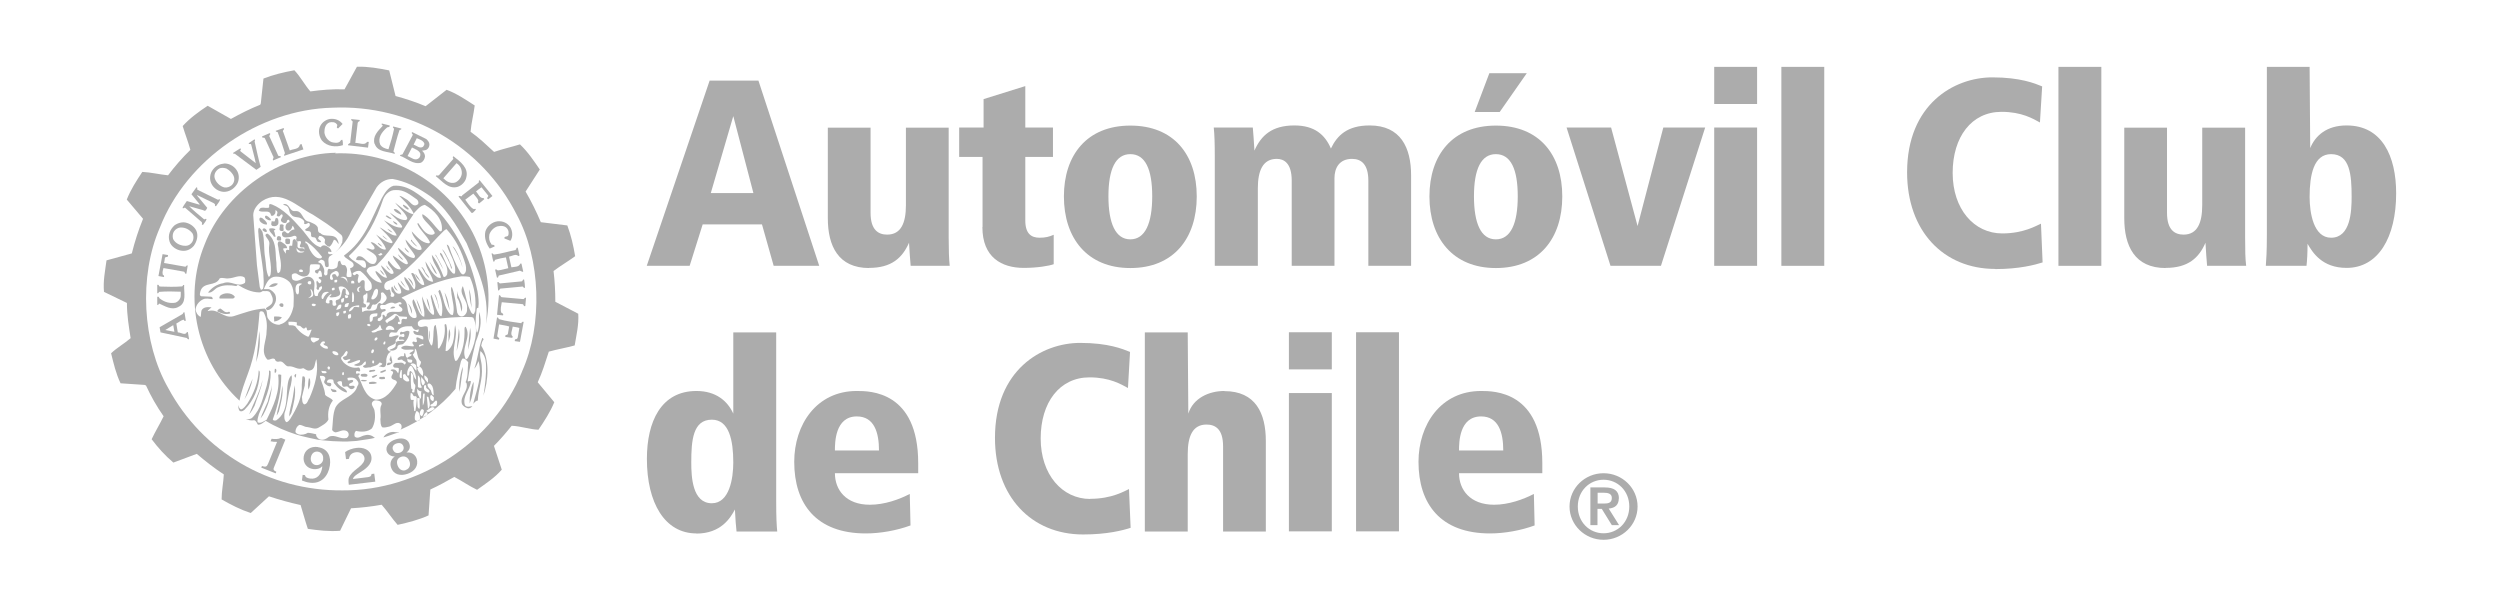 <svg xmlns="http://www.w3.org/2000/svg" id="layer" viewBox="0 0 169 41"><defs><style>.cls-1{fill:#acacac;}</style></defs><g><rect class="cls-1" x="87.13" y="22.46" width="2.9" height="2.51"></rect><rect class="cls-1" x="87.13" y="26.57" width="2.9" height="9.35"></rect><path class="cls-1" d="M49.57,7.85l1.36,5.2h-2.88l1.52-5.2Zm-2.07,7.32h4.01l.79,2.8h3.08l-4.11-12.52h-3.3l-4.25,12.52h2.9l.88-2.8Z"></path><polygon class="cls-1" points="103.21 4.95 100.68 4.95 99.69 7.57 101.38 7.57 103.21 4.95"></polygon><path class="cls-1" d="M58.75,18.11c1.52,0,2.25-.68,2.7-1.7,.04,.63,.07,1.15,.11,1.56h2.64c-.05-.48-.07-1.06-.07-1.95v-7.39h-2.89v5.24c0,1.2-.33,1.99-1.27,1.99-.59,0-1.12-.31-1.12-1.47v-5.76h-2.89v6.12c0,1.87,.7,3.37,2.8,3.37"></path><rect class="cls-1" x="91.67" y="22.46" width="2.9" height="13.46"></rect><path class="cls-1" d="M100.12,28.15c1.19,0,1.5,1.11,1.5,2.3h-2.99c0-.5,0-2.3,1.49-2.3m.6,7.91c.99,0,2.09-.2,3.02-.54l-.05-2.13c-.71,.37-1.71,.73-2.69,.73-1.63,0-2.37-1.02-2.37-2.13h5.63v-.68c0-4.88-3.28-4.88-4.14-4.88-2.73,0-4.23,2.28-4.23,4.79,0,2.85,1.49,4.84,4.84,4.84"></path><rect class="cls-1" x="115.88" y="8.62" width="2.9" height="9.35"></rect><path class="cls-1" d="M48.12,28.37c1.17,0,1.45,1.4,1.45,2.89,0,1.08-.26,2.76-1.45,2.76-1.32,0-1.39-1.79-1.39-2.76,0-1.49,.11-2.89,1.39-2.89m-1.05,7.7c1.67,0,2.31-1.06,2.61-1.63,.03,.65,.07,1.13,.11,1.49h2.75c-.04-.43-.07-.91-.07-2.1v-11.36h-2.9v5.49c-.38-.84-1.16-1.53-2.49-1.53-2.4,0-3.35,2.08-3.35,4.59,0,2.98,1.21,5.04,3.35,5.04"></path><path class="cls-1" d="M56.44,30.45c0-.5,0-2.3,1.48-2.3,1.19,0,1.5,1.11,1.5,2.3h-2.99Zm1.48-4.02c-2.73,0-4.23,2.28-4.23,4.79,0,2.85,1.49,4.84,4.84,4.84,.99,0,2.09-.2,3.02-.54l-.05-2.13c-.71,.37-1.7,.73-2.7,.73-1.63,0-2.36-1.02-2.36-2.13h5.63v-.68c0-4.88-3.28-4.88-4.14-4.88"></path><path class="cls-1" d="M73.7,33.73c-1.9,0-3.35-1.65-3.35-4.09s1.28-4.13,3.3-4.13c1.37,0,2.14,.47,2.6,.72l.14-2.44c-.5-.2-1.47-.61-3.37-.61-2.6,0-5.76,1.83-5.76,6.42,0,3.97,2.46,6.53,5.96,6.53,1.63,0,2.69-.28,3.21-.45l-.11-2.62c-.29,.13-1.15,.66-2.62,.66"></path><path class="cls-1" d="M82.77,26.43c-1.04,0-2.11,.48-2.44,1.53l-.04-5.49h-2.9v13.46h2.9v-5.24c0-1.2,.33-1.99,1.27-1.99,.59,0,1.12,.3,1.12,1.47v5.76h2.89v-6.12c0-1.87-.69-3.37-2.8-3.37"></path><path class="cls-1" d="M134.88,18.19c1.63,0,2.69-.29,3.2-.45l-.11-2.62c-.29,.12-1.15,.66-2.62,.66-1.91,0-3.35-1.65-3.35-4.09s1.28-4.13,3.3-4.13c1.38,0,2.14,.47,2.6,.72l.15-2.44c-.49-.2-1.47-.61-3.37-.61-2.6,0-5.76,1.83-5.76,6.42,0,3.96,2.45,6.53,5.96,6.53"></path><path class="cls-1" d="M82.13,17.97h2.9v-5.24c0-1.18,.33-1.99,1.28-1.99,.48,0,1.01,.28,1.01,1.47v5.76h2.89v-5.92c0-.7,.33-1.31,1.19-1.31,.64,0,1.1,.39,1.1,1.47v5.76h2.89v-6.12c0-1.86-.7-3.37-2.8-3.37-1.52,0-2.2,.68-2.62,1.56-.4-.93-1.1-1.56-2.47-1.56-1.52,0-2.25,.68-2.7,1.7-.04-.63-.07-1.15-.11-1.56h-2.64c.05,.48,.07,1.06,.07,1.95v7.39Z"></path><rect class="cls-1" x="120.42" y="4.52" width="2.9" height="13.45"></rect><rect class="cls-1" x="115.88" y="4.52" width="2.9" height="2.51"></rect><polygon class="cls-1" points="112.28 17.97 115.27 8.62 112.44 8.62 110.7 15.28 108.91 8.62 105.9 8.62 108.87 17.97 112.28 17.97"></polygon><g><path class="cls-1" d="M157.58,10.42c1.28,0,1.39,1.4,1.39,2.89,0,.97-.07,2.76-1.39,2.76-1.19,0-1.45-1.69-1.45-2.76,0-1.49,.28-2.89,1.45-2.89m-1.59,6.06c.33,.57,.97,1.63,2.64,1.63,2.14,0,3.35-2.06,3.35-5.04,0-2.51-.95-4.59-3.35-4.59-1.34,0-2.11,.68-2.46,1.53l-.04-5.49h-2.89V15.87c0,1.18-.04,1.67-.07,2.1h2.75c.04-.36,.07-.84,.07-1.49"></path><path class="cls-1" d="M101.12,10.42c1.01,0,1.48,1.02,1.48,2.85s-.47,2.91-1.48,2.91-1.48-1.08-1.48-2.91,.48-2.85,1.48-2.85m0,7.7c2.93,0,4.49-2.01,4.49-4.84s-1.56-4.79-4.49-4.79-4.49,1.99-4.49,4.79,1.56,4.84,4.49,4.84"></path><path class="cls-1" d="M66.41,15.35c0,2.05,1.3,2.76,2.8,2.76,.93,0,1.72-.14,2.02-.25v-1.99c-.29,.13-.55,.2-.95,.2-.55,0-.97-.25-.97-1.17v-4.29h1.87v-1.99h-1.87v-2.8l-2.82,.88v1.92h-1.65v1.99h1.58v4.73Z"></path><path class="cls-1" d="M76.41,10.42c1.01,0,1.48,1.02,1.48,2.85s-.48,2.91-1.48,2.91-1.48-1.08-1.48-2.91,.48-2.85,1.48-2.85m0,7.7c2.93,0,4.49-2.01,4.49-4.84s-1.56-4.79-4.49-4.79-4.49,1.99-4.49,4.79,1.56,4.84,4.49,4.84"></path><path class="cls-1" d="M146.4,18.11c1.52,0,2.25-.68,2.69-1.7,.04,.63,.07,1.15,.11,1.56h2.64c-.06-.48-.07-1.06-.07-1.95v-7.39h-2.9v5.24c0,1.2-.33,1.99-1.26,1.99-.59,0-1.12-.31-1.12-1.47v-5.76h-2.89v6.12c0,1.87,.7,3.37,2.8,3.37"></path></g><rect class="cls-1" x="139.15" y="4.52" width="2.9" height="13.45"></rect><path class="cls-1" d="M108.4,36.05c-.96,0-1.74-.76-1.74-1.81s.78-1.81,1.74-1.81,1.74,.76,1.74,1.81-.78,1.81-1.74,1.81m0-4.06c-1.27,0-2.3,1.01-2.3,2.25s1.03,2.25,2.3,2.25,2.3-1.01,2.3-2.25-1.03-2.25-2.3-2.25"></path><path class="cls-1" d="M108,34.04v-.73h.43c.25,0,.53,.05,.53,.35,0,.34-.25,.38-.54,.38h-.43Zm1.44-.34c0-.53-.34-.75-.96-.75h-.97v2.55h.48v-1.1h.29l.68,1.1h.49l-.7-1.12c.43-.04,.68-.25,.68-.69"></path></g><g><path class="cls-1" d="M35.29,25.12c-1.91,4.73-6.95,8.07-12.14,8.03-4.92,.04-9.45-2.59-11.78-6.92-1.75-3.06-2-7.56-.56-10.85,1.79-4.59,6.69-7.98,11.67-8.1,5.27-.23,10.11,2.62,12.45,7.23,1.63,3.02,1.78,7.44,.36,10.6m3.56-1.76c.11-.7,.29-1.39,.24-2.14l-1.55-.81c0-.71-.04-1.41-.12-2.08,.48-.36,.98-.65,1.46-1-.12-.72-.28-1.42-.53-2.08l-1.79-.22c-.3-.71-.64-1.4-1.03-2.07l.96-1.49c-.4-.58-.79-1.18-1.34-1.7-.58,.18-1.18,.31-1.75,.51-.52-.48-1.03-.97-1.59-1.36,.05-.61,.21-1.18,.28-1.78-.62-.4-1.22-.81-1.9-1.06l-1.42,1.11c-.66-.28-1.34-.5-2.03-.69l-.43-1.73c-.7-.14-1.41-.27-2.18-.25l-.84,1.53c-.81-.03-1.57,.04-2.31,.14-.4-.46-.67-1-1.08-1.43-.72,.13-1.42,.3-2.09,.56l-.18,1.68-.04,.09c-.68,.27-1.33,.6-1.98,.96l-1.57-.89c-.59,.39-1.2,.83-1.69,1.37,.16,.54,.37,1.06,.52,1.61-.56,.55-1.06,1.12-1.51,1.72-.59-.06-1.16-.2-1.74-.23-.4,.6-.79,1.21-1.05,1.87l1.1,1.3c-.31,.76-.56,1.54-.76,2.34l-1.71,.47c-.09,.7-.24,1.38-.17,2.13l1.55,.75c0,.83,.13,1.6,.25,2.38-.43,.37-.92,.64-1.32,1.02,.17,.69,.33,1.39,.64,2.03l1.63,.11,.09,.04c.33,.72,.72,1.41,1.19,2.08-.25,.52-.56,1.02-.81,1.55,.42,.56,.91,1.11,1.47,1.58l1.58-.59c.59,.5,1.2,.98,1.83,1.39-.03,.57-.15,1.12-.15,1.69,.63,.36,1.27,.69,1.97,.92l1.23-1.13c.69,.23,1.41,.43,2.14,.59,.17,.54,.31,1.08,.49,1.61,.7,.1,1.43,.19,2.18,.13l.74-1.52c.71-.04,1.4-.12,2.07-.24,.39,.44,.69,.92,1.08,1.36,.72-.16,1.43-.34,2.09-.64l.12-1.75c.55-.25,1.09-.55,1.62-.85,.52,.27,1.01,.62,1.54,.87,.57-.41,1.18-.8,1.67-1.36l-.53-1.61c.44-.44,.83-.9,1.2-1.36,.63,.03,1.18,.24,1.81,.27,.41-.6,.8-1.21,1.07-1.86l-1.12-1.35c.31-.66,.52-1.37,.75-2.07,.57-.16,1.18-.26,1.75-.42"></path><path class="cls-1" d="M24.5,25.68s-.1,0-.09,.07c.12,.04,.29,.04,.4,0-.05-.08-.2-.06-.31-.07"></path><path class="cls-1" d="M24.49,25.27s-.12,.03-.11,.09c.04,.15,.22,.09,.35,.11,.06,0,.13-.05,.11-.13-.08-.1-.23-.08-.35-.06"></path><path class="cls-1" d="M25.04,25.15c.11-.05,.33,0,.33-.14-.04-.02-.09-.01-.15-.01-.09,.03-.26-.02-.27,.11,0,.04,.06,.03,.08,.05"></path><path class="cls-1" d="M17.21,27.43c.18-.59,.46-1.13,.54-1.75-.19,.82-.6,1.55-.91,2.33,.16-.18,.27-.38,.37-.58"></path><path class="cls-1" d="M31.28,24.79c-.18,.53-.27,1.16-.23,1.7,.12-.47,.13-.99,.23-1.47v-.24Z"></path><path class="cls-1" d="M32.69,22.95s-.02-.11-.09-.1c-.25,.66-.3,1.44-.54,2.08,.14-.16,.22-.34,.29-.52,.28,1.03-.14,1.97-.36,2.89,.08-.09,.18-.22,.31-.22,.03-.78,.35-1.46,.27-2.27,0-.37-.18-.7-.09-1.08,.24,.21,.35,.51,.37,.83,.04,.77-.06,1.48-.17,2.19,.33-1.02,.45-2.44-.15-3.38,.03-.15,.06-.3,.16-.42"></path><path class="cls-1" d="M17.49,25.03c-.04,.84-.34,1.56-.76,2.24-.12,.15-.24,.36-.44,.41-.12-.06-.15-.19-.19-.3,.02,.14,0,.3,.12,.41,.12,.05,.22-.02,.31-.09,.66-.67,.96-1.48,1.03-2.38,0-.1,.02-.24-.07-.28"></path><path class="cls-1" d="M17.52,22.38c-.03,.71-.14,1.43-.21,2.1,.22-.64,.32-1.39,.21-2.1"></path><path class="cls-1" d="M31.75,27.27c.18-.43,.27-.92,.27-1.42h-.03c-.18,.43-.26,.92-.24,1.42"></path><path class="cls-1" d="M22.36,26.24c0,.1,.05,.18,.12,.25,.08,.02,.19,.03,.27-.01,.02-.2-.29-.1-.39-.23"></path><path class="cls-1" d="M16.53,26.99c.27-.43,.46-.92,.55-1.39-.21,.45-.38,.92-.55,1.39"></path><path class="cls-1" d="M18.55,21.39c-.07,.08,.02,.23-.03,.34,.2,0,.4-.11,.54-.27-.14-.08-.33-.06-.51-.07"></path><path class="cls-1" d="M18.79,19.18c-.23-.09-.48,.03-.61,.21,.23,.03,.47-.02,.61-.21"></path><path class="cls-1" d="M18.99,20.5s-.12,.06-.11,.12c.03,.08,.11,.14,.2,.13,.09,0,.08-.09,.08-.14,0-.08-.09-.13-.17-.1"></path><path class="cls-1" d="M26.98,29.2c-.11,.04-.26,.02-.36,0-.29-.02-.6,.15-.7,.37,.34-.09,.68-.24,1-.33l.06-.03Z"></path><path class="cls-1" d="M15.48,21.07c-.27,.14-.4-.13-.6-.22-.07,.05-.19,.09-.19,.2,.25,.13,.56,.24,.86,.14,.02-.06-.02-.1-.07-.12"></path><path class="cls-1" d="M14.87,20c-.02,.05-.07,.13-.02,.18h.91s.13-.06,.11-.13c-.21-.29-.74-.29-1-.05"></path><path class="cls-1" d="M26.54,20.73c-.07,.02-.14,.06-.16,.13,.11,0,.26,0,.34-.08-.04-.06-.11-.06-.17-.05"></path><path class="cls-1" d="M27.78,16.28c.11,.13,.28,.34,.43,.39l-.28-.31c-.07-.02-.12-.29-.15-.08"></path><path class="cls-1" d="M27.12,14.52c.01-.14-.13-.23-.23-.31-.07-.05-.21-.13-.27-.04,.11,.2,.32,.26,.5,.35"></path><path class="cls-1" d="M27.59,14.17s.04-.03,.05-.05c-.1-.13-.24-.24-.4-.29v.07c.08,.12,.21,.23,.35,.28"></path><path class="cls-1" d="M26.27,14.63c-.06-.03-.15-.11-.2-.02,.12,.09,.23,.19,.39,.2,0-.1-.12-.11-.19-.17"></path><path class="cls-1" d="M19.29,16.41c.02,.09,.13,.1,.21,.09,.16,0,.09-.18,.11-.29-.04-.1-.16-.08-.25-.08-.13,.04-.05,.18-.07,.27"></path><path class="cls-1" d="M17.74,15.55c.05,.05,.1,.09,.16,.12,.05,.02,.16,.02,.14-.05-.03-.15-.24-.29-.3-.07"></path><path class="cls-1" d="M26.39,18.28l-.28-.35c.02,.15,.15,.32,.28,.35"></path><path class="cls-1" d="M27.35,16.8c.08,.11,.18,.24,.31,.28-.06-.13-.23-.24-.29-.35v.08Z"></path><path class="cls-1" d="M26.86,15.19c0-.14-.18-.17-.28-.25v.05c.06,.1,.17,.2,.28,.2"></path><path class="cls-1" d="M26.54,15.72c-.1-.11-.22-.2-.36-.26,.09,.12,.22,.23,.36,.26"></path><path class="cls-1" d="M25.7,18.3c.08,.11,.16,.25,.3,.3-.07-.12-.17-.26-.28-.34l-.02,.04Z"></path><path class="cls-1" d="M27.26,17.58c-.07-.15-.25-.25-.33-.39v.06c.06,.13,.2,.28,.33,.33"></path><path class="cls-1" d="M18.2,15.45c-.03,.22,.23,.35,.31,.54,.05,0,.1,.05,.12-.02-.06-.12-.04-.26-.12-.37l.12-.1c-.12-.07-.29-.09-.43-.04"></path><path class="cls-1" d="M18.67,25.13c.02-.08,.03-.21-.09-.2-.02,.09-.03,.23,.01,.3,.04-.03,.05-.07,.08-.1"></path><path class="cls-1" d="M17.8,28.02c.36-.65,.56-1.36,.6-2.13-.02,.44-.22,.81-.29,1.23-.16,.39-.37,.79-.5,1.17l.19-.26Z"></path><path class="cls-1" d="M19.93,25.33c-.06,.06,0,.14,.02,.2,.08-.04,.06-.17,.07-.25-.04-.01-.05,.03-.08,.05"></path><path class="cls-1" d="M26.21,16.21l-.34-.29v.04c.08,.1,.2,.2,.34,.25"></path><path class="cls-1" d="M19.09,26.06l-.11,.8c-.07,.42-.23,.83-.28,1.23,.07-.08,.09-.18,.15-.26,.14-.57,.31-1.13,.24-1.77"></path><path class="cls-1" d="M24.94,25.84s-.01,.1,.04,.12c.17,0,.34,0,.48-.05v-.05c-.14-.08-.37-.07-.52-.01"></path><path class="cls-1" d="M19.54,28.16c.07-.08,.12-.17,.16-.26,.15-.59,.32-1.2,.22-1.86l-.12,.79c-.06,.45-.25,.88-.25,1.34"></path><path class="cls-1" d="M23.1,16.45c-.09,.29-.34,.55-.6,.73-.09-.02-.27,.06-.32-.07v-.09c.08-.04,.17,.05,.23,0-.02-.2-.25-.37-.44-.43-.12-.02-.24,.02-.28,.13-.61-.16-.91-.82-1.32-1.25-.57-.65-1.21-1.34-1.99-1.65-.06,0-.11-.05-.16-.01-.08,.08,.06,.24-.12,.24-.18,.03-.37-.07-.52,.04l-.09,.14c.24,.21,.77-.13,.83,.34,.13,.07,.24-.06,.29-.16,.02-.08,.01-.12,.01-.21,.1,.05,.17,.13,.12,.25,0,.04-.04,.07-.03,.12,.04,.06,.11,.08,.18,.05,.07-.03,.07-.16,.19-.12,.11,.15-.15,.28-.08,.44,.07,.1,.19,.16,.31,.13,.13-.03,.04-.24,.21-.21,.05,.02,.05,.09,.05,.15-.09,.04-.21,.08-.24,.2-.04,.08-.05,.22,.01,.3,.07,.1,.19,.1,.28,.04,.09-.08,.13-.18,.15-.29,.09,.06,.11,.16,.14,.25-.16,0-.31,.11-.39,.25-.18,.09-.22-.25-.4-.08-.09,.07-.06,.18-.03,.27,.12,.16,.36,.08,.52,.07,.15,0,.33-.18,.44,0,.02,.11-.1,.21,.03,.29,.1,.04,.25-.09,.27,.07,.01,.12-.21,.31,.03,.35h.18l.03,.16c-.1-.23-.39,.02-.48-.21-.01-.13,.03-.26-.02-.37-.09,.04-.08-.09-.13-.13-.07-.05-.15,.03-.17,.09l-.04,.35c-.07,0-.18-.05-.2,.05v.24c-.06,0-.12-.05-.17-.01-.1,.05-.04,.17-.05,.25-.08-.11-.18-.2-.19-.34,.07-.05,.19-.02,.27-.03,0-.2-.26-.35-.43-.45-.04-.02-.09-.01-.14-.01-.14,.15,0,.36-.01,.54,.07,.48,.25,.99,.11,1.49-.04,.05-.1,.14-.17,.1-.12-.27-.05-.62-.11-.92-.04-.64-.01-1.31-.56-1.73-.08-.02-.13,.04-.16,.09,.06,.21,.29,.35,.27,.59-.12,.73,.22,1.4,.07,2.11-.03,.05-.05,.12-.12,.12-.2-.39-.16-.87-.24-1.31-.1-.58-.02-1.18-.18-1.73-.06-.1-.12-.21-.23-.28-.11,.17-.02,.38-.03,.58,.07,.83,.23,1.62,.32,2.45,0,.37,.08,.76-.02,1.1-.04,.04-.09,.08-.15,.06l-.07-.17-.19-1.48-.25-3.38c0-.4,.28-.73,.6-.96,1.29-.83,2.38,.39,3.43,.92,.63,.41,1.27,.8,1.86,1.32,.21,.13,.14,.4,.12,.59m-1.47,1.05c-.32,.03-.56-.32-.7-.56-.1-.16-.1-.37-.27-.48,0,.02-.03,.01-.04,.01v-.14c.43,.25,.81,.67,1.12,1.06,0,.07-.07,.09-.12,.12m-1.41,.9s-.03-.08-.02-.11c.06-.08,.22-.07,.26,.03,.03,.14-.17,.08-.24,.08m-.03-1.31c-.09,0-.12-.1-.16-.16v-.17c.03,.13,.16,.19,.27,.26h.26c-.08,.09-.24,.09-.36,.07m1.39,.83c.03,.09,.01,.19-.04,.26-.07,.1-.38,.06-.25,.26,.04,.06,.11,.07,.16,.07,.07-.06,.03-.22,.18-.19,.11,.11,.09,.26,.11,.4-.08,.04-.24-.03-.23,.11,.08,.07,.24,.11,.16,.26-.02,.05-.07,.08-.12,.08l-.15-.18c-.11,.15,.05,.34-.04,.51,.02,.04,.04,.11,.09,.11,.04,0,.07-.01,.09-.04-.04-.12,.07-.16,.15-.2,.07,0,.05,.11,.04,.16-.08,.15-.29,.27-.27,.48-.05,.04-.15,.03-.2,0-.21-.41,.23-.98-.32-1.26-.46-.13-.73,.45-1.18,.18-.07-.09-.07-.23-.06-.34,.08-.09,.2-.11,.31-.08,.19,.12,.41,.27,.67,.17,.1-.02,.16-.13,.2-.21,.07-.18-.03-.44,.1-.58,.2,0,.42-.02,.6,.02m.63,1.86c-.18,.08-.33,.27-.4,.46-.06,.03-.1-.04-.1-.09-.02-.12,.04-.2,.09-.29,.1-.1,.28-.13,.42-.08m.13,.13c.08,.09-.09,.12-.11,.2,.13,.06,.28,0,.41,0,.11-.04,.26-.06,.31-.2,.04-.18-.11-.3-.09-.49,.15-.06,.33-.02,.45,.07,.13,.13,.26,.26,.26,.45-.05,.04-.15,.03-.2,0-.12-.11,.09-.48-.22-.38-.15,.25-.03,.69-.44,.75-.18,.13,.13,.33-.11,.39-.36,.05,.05-.48-.35-.37-.07,.06,.02,.13-.03,.2-.08,.03-.21,.01-.24-.08,.02-.22,.16-.42,.35-.54m.24-.79s0-.09-.01-.13c.05-.04,.16-.09,.2-.01,0,.05,0,.13-.06,.14h-.12Zm.01,.5c-.05,.03-.11,.05-.17,.04-.01-.05-.03-.08-.01-.13,.05-.05,.11-.06,.17-.05,.02,.04,.01,.1,.01,.14m-.29-.98c.04-.16,.22-.22,.35-.29,.1-.01,.18,.05,.21,.13,.03,.09,.02,.21-.08,.26-.09-.02-.07-.17-.19-.18-.06,0-.12,.01-.16,.06-.06,.13,.2,.33-.07,.33-.13-.06-.07-.22-.07-.31m1.07,.17c.09,.1,.1,.24,.09,.38,0-.22-.2-.37-.43-.41-.01,0-.03,0-.04-.01,.11-.04,.28-.05,.38,.04m.24,2.13c.15-.22,.42-.26,.65-.27v.13c-.12,0-.24-.05-.35-.01-.06,.13-.17,.26-.32,.3-.06-.04,0-.1,.02-.14m.21-1.19c.13,.17,.09,.43,.08,.65-.04,.03-.08,.05-.13,.04,.04-.22-.03-.49,.05-.69m-.04-.75c.08-.01,.14,.01,.15,.09v.09h-.21c.01-.07-.03-.18,.07-.18m.04-.52c.15-.1,.32-.19,.52-.13,.27,.19,.47,.48,.68,.73,.08,.12,.1,.29,.07,.45-.09,.13-.24,.18-.39,.16-.15-.18-.04-.46-.09-.68-.04-.06-.13-.06-.19-.03-.08,.06-.12,.16-.2,.18-.14-.15-.02-.37,0-.54-.05-.04-.08-.1-.16-.08-.05,.04-.09,.11-.16,.08-.05-.02-.1-.08-.08-.14m1.71-1.28c.12,.04,.14-.14,.25-.04l.05,.05c-.06,.04-.15,.14-.24,.06-.02-.04-.06-.03-.07-.08m-1.95,.2v-.08c1.2-1.11,1.84-2.44,2.31-3.84,.13-.31,.44-.62,.82-.6,.6-.04,1.01,.33,1.46,.64,.08,.08,.12,.19,.08,.3-.35,.32-.56-.23-.84-.34-.14-.08-.28-.2-.44-.21,.36,.36,.73,.72,.95,1.14v.08c.2-.21,.45-.56,.78-.61,.62,.35,1.23,.97,1.15,1.71,0,.07-.09,.1-.15,.07-.38-.38-.67-.87-1.15-1.15-.06,.06,0,.16,.01,.22,.21,.36,.63,.63,.8,1.01,.03,.12-.08,.13-.16,.16-.48,.03-.71-.48-.95-.79-.06-.02-.03,.05-.05,.07,.18,.44,.64,.77,.84,1.21,0,.06-.04,.08-.09,.09-.48-.04-.81-.47-1.14-.81,.06,.38,.44,.67,.62,1.02,.02,.07,.07,.14,.04,.21-.21,.1-.42-.06-.6-.17-.19-.16-.32-.36-.48-.51,.06,.4,.44,.71,.63,1.08,.04,.08,0,.19-.11,.17-.4-.05-.67-.43-.99-.68-.07,.06,.02,.12,.03,.18,.18,.29,.5,.51,.6,.83,.02,.1-.08,.11-.15,.08-.31-.14-.57-.41-.87-.58,.07,.34,.44,.59,.55,.93-.37,.07-.61-.32-.82-.56-.09,.02-.06,.16-.03,.21,.11,.21,.34,.37,.36,.62-.07,.07-.18,.06-.25,0-.23-.14-.4-.39-.61-.54,.08,.29,.34,.54,.41,.85-.3,.01-.5-.32-.75-.46-.07,.07,.02,.13,.03,.2,.11,.21,.32,.37,.36,.6-.43-.04-.82-.42-1.02-.79,.01-.12,.12-.25,.24-.28,.18-.06,.41-.03,.53-.22,1.02-1.01,1.62-2.22,2.4-3.34-.45-.1-.82-.48-1.2-.76-.02,0-.02-.03-.04-.03,.25,.36,.67,.64,.82,1.04,0,.07-.04,.13-.12,.14-.43,0-.74-.3-1.07-.52,.24,.31,.65,.59,.84,.93,.02,.06-.02,.11-.08,.1-.45-.01-.78-.3-1.15-.5,.28,.32,.71,.64,.87,1.03-.26,.04-.45-.15-.67-.25-.17-.1-.33-.24-.49-.3,.31,.31,.66,.62,.87,.98,.02,.06-.03,.09-.08,.09-.4-.07-.7-.36-1.03-.59,.22,.3,.54,.6,.66,.96,.02,.1-.11,.06-.16,.05-.33-.07-.52-.49-.86-.49,.07,.16,.31,.27,.25,.46-.18,.15-.34-.11-.55-.02,.24,.24,.84,.37,.68,.85-.03,.07-.08,.16-.16,.18-.48,.08-.62-.6-1.08-.51-.07,.05-.11,.13-.14,.21,.16,.12,.43-.02,.59,.12,.09,.11,.11,.26,.08,.41-.09,.09-.16,0-.24-.03-.27-.26-.63-.37-.87-.67m6.58-1.86c.64,.71,1.03,1.53,1.28,2.4,.04,.21,.07,.51-.13,.63-.11,.05-.2-.08-.25-.16-.31-.55-.55-1.12-.75-1.72-.03-.05-.08-.12-.15-.12,.18,.66,.66,1.19,.56,1.92-.03,.07-.11,.04-.16,.01-.37-.38-.51-.84-.72-1.28-.04-.04-.07-.1-.13-.1v.1c.22,.42,.58,.83,.48,1.35-.03,.08-.1,.16-.17,.18h-.07c-.2-.52-.43-1.05-.8-1.5,.03,.57,.5,.99,.62,1.53-.07,.09-.18,0-.25-.01-.4-.28-.56-.7-.8-1.07,.04,.52,.42,.88,.52,1.36-.1,.05-.2-.04-.29-.06-.33-.19-.44-.55-.67-.8-.02,0-.04,.02-.04,.04,.05,.38,.37,.65,.4,1.04-.07,.06-.15,0-.21-.03-.22-.17-.36-.4-.43-.64-.05-.07-.13-.15-.21-.12l-.03,.04c.13,.33,.39,.67,.23,1.05l-.08-.03c-.19-.27-.33-.58-.6-.8-.05,.12,.03,.24,.08,.35,.1,.18,.25,.36,.24,.56-.34,.05-.55-.34-.78-.55,.03,.24,.26,.44,.23,.71-.04,.08-.17,.08-.25,.05-.22-.1-.23-.32-.36-.47-.09,.06-.05,.21-.04,.3,.04,.12,.25,.19,.17,.34-.03,.07-.14,.08-.2,.04-.08-.05,0-.13-.01-.2-.04-.09-.02-.22-.12-.29-.06,.04-.14,.08-.2,.03-.16-.07-.15-.25-.11-.38,.12-.27,.45-.22,.65-.39,1.28-.82,2.25-2.14,3.36-3.22,.07-.05,.12-.11,.21-.1m1.87,5.57c0,.07-.03,.12-.08,.17-.17-.04-.19-.23-.27-.35-.21-.49-.28-1.04-.45-1.55-.33,.55,.36,.94,.28,1.52,.03,.22-.08,.43-.27,.52-.11,.04-.23,0-.31-.09l-.08-.14c-.09-.6-.15-1.21-.37-1.76-.11,.12-.01,.32-.02,.49,.06,.46,.23,.93,.1,1.4-.07,.04-.13-.01-.19-.04-.42-.46-.42-1.08-.67-1.61l-.04-.04-.09,.1c.19,.51,.36,1.11,.22,1.68-.16,0-.18-.18-.25-.26-.19-.38-.28-.8-.44-1.19-.1,.14,.02,.32,.03,.48,.05,.28,.18,.53,.15,.85-.02,.04-.09,.03-.12,.01-.39-.33-.51-.8-.69-1.23,.01,.46,.2,.91,.15,1.38-.13,0-.22-.14-.29-.23-.19-.3-.25-.65-.44-.95-.08,.07-.08,.2-.05,.3,.05,.31,.28,.58,.26,.9-.05,.11-.21,.07-.29,.04-.52-.29-.11-1.04-.71-1.32v-.04c1.28-.61,2.57-1.21,4.03-1.43,.2,0,.4,0,.57,.05,.32,.69,.44,1.51,.36,2.33m-.48,3.13c-.05,.03-.08,.13-.16,.09-.36-.78,.42-1.45,0-2.19-.08,0-.06,.08-.08,.13,.02,.78-.08,1.5-.48,2.11-.04,.05-.08,.08-.15,.06-.32-.79,.23-1.57-.01-2.41-.09,.61,.02,1.32-.51,1.73-.04,0-.09,.05-.13,.01,.02-.57,.2-1.2,.05-1.77-.02-.03-.06-.05-.09-.03l-.03,.04c.08,.57-.05,1.12-.35,1.57l-.05,.04-.05-.05c0-.52-.03-1.04-.14-1.52l-.04-.04-.08,.13c-.07,.42-.01,.88-.14,1.27-.12-.02-.12-.17-.18-.25-.12-.3-.05-.67-.11-1-.16-.16-.41,.1-.6-.06-.08-.06-.06-.15-.07-.24,.19-.35,.61-.14,.91-.23,.91-.07,1.8-.19,2.74-.14l.11,.04c.39,.88,.07,1.93-.36,2.7m-2.27,3.29c-.09,0-.22,.05-.28-.04-.01-.12,.14-.09,.19-.18,.08-.06,.22-.3,.27-.08-.01,.12,0,.3-.17,.3m-.35,.37c-.07,.03-.15,.01-.2-.04v-.04c.17-.08,.35-.35,.55-.17-.06,.14-.23,.18-.35,.25m-.31,.35h-.11c.02-.12,.1-.28,.24-.33l.05,.05c0,.11-.09,.21-.19,.27m-.33-.18c-.02-.15,.04-.25,.14-.35,.05,.02,.11,.05,.13,.09,0,.15-.04,.28-.12,.39-.09,.02-.11-.08-.15-.13m-.13,.45c-.1,.02-.2-.02-.21-.12-.02-.21,.02-.39,.12-.55,.2,.07,.23,.31,.23,.51,.04,.11-.06,.14-.13,.16m-.29-1.41c-.05-.02-.15,.03-.2-.03-.04-.13-.03-.3-.01-.43,.19-.04,.1,.27,.33,.2,.03,.02,.07,.04,.08,.07,0,.33-.04,.64-.09,.94h-.08c0-.25-.1-.5-.03-.75m-.09-.72l-.08-.05c-.04-.35-.03-.73-.02-1.09,.31,.2,.02,.6,.28,.83,.06,.17-.06,.33-.05,.51-.05,.02-.13,.02-.16-.03,.01-.06,.04-.1,.03-.17m-.35-.92c-.04-.25,.04-.5,.21-.67,.12,0,.15,.13,.2,.21,.1,.23,.19,.46,.19,.73-.19-.16-.16-.48-.39-.59-.15,.07,.03,.37-.21,.31m-.09,.38c-.07-.04-.16-.09-.19-.17,.03-.1-.08-.31,.09-.3l.04-.04c.05,.18,.29,.28,.28,.49-.05,.07-.16,.03-.23,.03m.82,.39v-.8c.27,.2,.07,.53,.25,.76v.08c-.09,.03-.18,0-.25-.04m.37-2.82c-.11-.04-.18,.09-.29,.08-.06-.17,.15-.11,.21-.18h.07s.03,.06,.01,.1m-.47,1.01c-.08-.13-.22-.25-.24-.41,.13-.08,.14-.24,.13-.39,.08,.04,.11,.14,.13,.22,.06,.24,.08,.5,.29,.68-.01,.12-.05,.22-.12,.31,.18,.08,.25,.28,.27,.46l-.03,.2c-.17-.13-.33-.33-.38-.55,.04,0,.08,.01,.09-.03-.19-.06-.07-.35-.16-.5m0,.35c0,.12,.05,.24,.01,.37-.14-.13-.19-.31-.39-.42,.09-.15,.31-.07,.38,.05m-.6-.49c.06,.2,.45-.03,.31,.29-.07,.06-.17,0-.24-.01-.08-.07-.06-.18-.07-.28m.91,2.73h-.05c-.08,.22,.03,.47-.04,.7-.03,.02-.09-.08-.12-.13l-.03-.59c.06-.03,.14,0,.19,.03-.08-.18-.2-.34-.19-.55l-.02-.12c.09,.08,.18,.21,.31,.16-.05,.1,0,.35-.04,.51m.23-.98s-.06,.08-.11,.08c-.11-.16-.12-.38-.09-.58,.07,.17,.34,.31,.2,.5m.25-.09c-.14-.14-.29-.3-.24-.51,.1,.06,.19,.14,.24,.25v.26Zm.03,.96c.05,.25,.2,.6-.03,.81l-.08-.84,.11,.03Zm-.28-.77s.06-.07,.09-.04c.03,.06,.05,.12,.04,.19,.07,.09,.26,.14,.21,.28-.07,.09-.16,0-.23-.03-.16-.09-.14-.26-.12-.4m-.07,.54h.11c-.03,.26,.01,.58-.13,.8,0-.25-.02-.55,.03-.8m.53-.2c-.09-.14-.28-.26-.23-.45,.14-.11,.27,.07,.32,.17,.08,.18,.07,.39,.09,.59-.15-.03-.14-.2-.19-.31m0,.3c.09-.01,.15,.11,.2,.16,0,.09,0,.18-.05,.25-.1-.02-.18-.1-.2-.2,0-.08-.02-.16,.05-.21m-3.93-2.35s.09,.02,.09,.07c0,.06,0,.11-.04,.14-.04,.01-.08-.02-.09-.05,0-.06,0-.11,.04-.16m0-.75s.07,.03,.08,.05c0,.09-.02,.18-.11,.22-.03,0-.06,0-.07-.04-.02-.1,.02-.18,.1-.23m-.2-1.56c-.08,.01-.15-.01-.19-.08,0-.05,.05-.05,.08-.07,.06-.01,.13,.02,.15,.07,.01,.04-.02,.06-.04,.08m0-.3c0-.17-.07-.41,.11-.51,.12-.06,.27-.04,.4-.06,0,.06,.02,.18-.07,.21-.08,.02-.2,0-.24,.09,.01,.11-.01,.22-.11,.27h-.09Zm.52,1.1c0,.07-.04,.14-.11,.17h-.08c-.05-.09,.02-.17,.09-.21,.04,0,.09,0,.09,.04m-.01-.46c-.09,.07-.22,.11-.35,.08-.03-.02-.03-.05-.03-.08,.21-.08,.47-.18,.55-.42,.12,.04,.03,.27,.2,.29-.1,.08-.25,.08-.37,.13m.48,.9c-.08,.02-.08-.09-.05-.13,.03-.04,.05-.09,.11-.08,.02,.07,.02,.17-.05,.21m.66-.99c-.07,.03-.18-.01-.27-.02-.1,0-.21,.06-.31,0,0-.11,.1-.21,.2-.25,.13-.02,.22,.03,.31,.1,.04,.05,.08,.09,.07,.16m.37-.37s-.1,0-.12-.04c-.01-.07,0-.14,.09-.13,.02,0,.04,0,.05-.02-.08-.14-.06-.39-.29-.4-.01,.07-.08,.17-.15,.22-.13,.14-.34,.13-.43,.31-.05-.06-.19-.15-.07-.24l.56-.39c.17-.05,.24,.13,.37,.16l.47,.03c.03,.05,.01,.13-.04,.16-.11,0-.28-.09-.32,.08,0,.11,.03,.27-.13,.26m.19-.98c0,.09-.08,.13-.16,.14-.31,.04-.71-.1-.9,.17,.02,.07-.02,.15-.09,.17-.04-.03-.06-.19-.19-.13-.03,.08,.07,.2-.03,.29-.08,.09-.18,.18-.29,.1-.04-.06,.01-.13,.04-.18,.09,0,.16-.07,.19-.16-.02-.12,.03-.25,.15-.27,.05-.01,.11-.03,.15-.08,.03-.05-.04-.1-.08-.1-.08,0-.15,.05-.23,.01-.05-.06-.09-.16-.05-.24,.1-.12,.26,.02,.37-.07,.16-.09,.41-.2,.59-.07,.17,.03,.33-.2,.47-.03,0,.04,0,.07-.04,.09-.05,0-.12-.03-.15,.04,.04,.13,.24,.15,.25,.3m-2.07-.88c.14-.17,.09-.47,.35-.52l.07,.09c.02,.26-.06,.5-.29,.62-.04,.02-.09,0-.13,.01-.06-.06-.01-.14,.01-.2m-.47,.51c-.08-.01-.12-.07-.1-.14,.07-.16-.17-.46,.15-.51l.09-.12c.07,.22,0,.47-.04,.67h.21c.1,.2-.4,.37-.08,.47,.25,.02,.16-.27,.32-.34,.2,.08,.31-.12,.45-.22,.13-.16,.09-.37,.08-.55,.15-.14,.25,.08,.33,.17,.05,.07,.08,.19,.03,.27-.05,.12-.18,.21-.27,.29-.1,.03-.15-.11-.24-.03-.17,.11-.05,.37-.26,.45-.25,.11-.62-.06-.83,.14-.08-.08,0-.22-.07-.3,.11-.05,.29,.06,.31-.12-.01-.06-.03-.12-.09-.13m-.37-.84l.04,.04c-.09,0-.19-.05-.19-.14-.02-.14,.12-.27,.27-.22-.06,.02-.12,.06-.15,.12-.03,.07,0,.15,.03,.21m2.49,4.81c-.09,.01-.17,.08-.2,.16-.02,.07,.02,.13,.08,.16,.1,.02,.21-.01,.3,.05,0,.12,0,.24-.05,.34-.05-.07-.11-.19-.21-.24-.08-.03-.22-.05-.3,.02,.03,.08,.15,.05,.17,.14,.01,.16-.18,.26-.09,.42,.1,.14,.34,.08,.35,.29-.29,.51-.77,1.17-1.44,1.15-.77-.21-.88-1.04-1.18-1.61,.04-.04,.13-.07,.1-.14-.08-.1-.2,.08-.25-.05,0-.06,0-.11,.05-.14,.09-.03,.19,.11,.24-.03-.02-.08-.01-.18-.11-.21-.4,.09-.75-.08-1.02-.34-.07-.12-.26-.26-.11-.4,.15-.09,.17-.27,.31-.37,.04,0,.07,.04,.08,.07,0,.1-.06,.17-.09,.25-.08,.05-.18,.05-.24,.13,.03,.08,.09,.16,.19,.17,.12,0,.23-.11,.32-.05,0,.12-.16,.1-.2,.2l.07,.06c.28-.02,.49-.19,.76-.22,.05,.03,.03,.09,.01,.13-.11,.13-.27,.12-.4,.21,.15,.08,.36,.08,.52,0,.1-.08,.16-.19,.25-.25,.07,.04,.03,.14,.03,.2-.06,.07-.14,.06-.19,.13,.09,.2,.34,.05,.51,.08,.2-.11,.46-.09,.6-.32,.09-.02,.14,.04,.2,.07-.03,.11-.16,.12-.24,.18,.15,0,.31,.12,.44,0,.12-.15,.04-.39,.09-.56,.04-.17,.11-.37,.31-.43-.11-.01-.2-.07-.25-.17-.03-.12,.12-.18,.2-.22,.13-.07,.3-.1,.37-.25-.1-.21,.17-.28,.19-.45-.23-.07-.43,.14-.65,.07,0-.11,.03-.23,.13-.29,.13-.02,.28,.05,.4,0,.18-.42,.64-.43,1.01-.41,.06,.11,.14,.24,.28,.25l.19-.04c-.02,.06,0,.14-.07,.18-.11,.01-.19-.13-.3-.06,.03,.48,.76,.06,.67,.56-.16,0-.27-.14-.43-.14-.11,.07,.05,.19-.01,.3-.11,.08-.21-.1-.29,.03-.04,.12,.17,.19,.06,.28-.26,0-.61-.15-.82,.08,0,.09,.1,.08,.15,.12,.23,.07,.48-.02,.7,.03-.04,.15-.24,.13-.29,.27,.03,.07,.17-.03,.13,.09-.04,.09-.19,.08-.25,.18-.18-.02-.11-.22-.19-.32-.13,.04,.03,.2-.12,.22-.12-.04-.23,.02-.32,.09-.06,.03-.06,.09-.05,.14,.11,.08,.28-.1,.35,.05,.07,.07,.27,.07,.18,.22-.01,.03-.06,.07-.09,.04-.11-.19-.36-.08-.53-.09m.25,1.01c-.06-.18,0-.37,.06-.54,.03,0,.06,0,.06,.04v.52s-.08-.02-.12-.03m-3.92-.26l.05-.13c.05,0,.09,.04,.08,.09,0,.05,0,.12-.05,.12-.06,.02-.07-.05-.08-.08m-.25-1.36c.02,.07-.04,.1-.09,.1-.13,0-.25-.07-.31-.18,0-.05,0-.09,.05-.1,.15,0,.29,.05,.35,.18m.06-2.82c.02,.12-.02,.23-.12,.28-.07,0-.09-.07-.08-.13-.04-.13,.12-.13,.2-.14m.13-.52c.03,.08,0,.17-.03,.25-.09,.06-.19,.1-.31,.1,.09-.12,.11-.37,.33-.35m.15-.17s-.08,.06-.12,.03c-.03-.06-.02-.13-.02-.2,.05-.07,.12-.1,.2-.1,0,.08,0,.2-.05,.27m.17,.59c.03,.08,0,.2-.11,.18h-.06s0-.09-.01-.13c.04-.05,.11-.05,.17-.05m.29,.52h-.13c-.01-.1-.05-.26,.09-.29,.04,0,.1-.02,.11,.04,0,.09,.03,.19-.07,.25m-.13-1.55c.01,.09-.01,.19-.12,.17-.06,.02-.08-.04-.08-.08-.08-.19,.13-.08,.2-.09m-.2,.58c.08-.05,.16-.08,.27-.07-.07,.09-.02,.26-.17,.27h-.12c-.03-.06,0-.14,.03-.21m-1.27,4.66c-.08,.04-.19,.03-.28,.01-.04-.04-.07-.09-.05-.16,.1,.07,.35-.04,.33,.14m.13-.43s.09,.02,.1,.05c0,.06,.01,.12-.04,.16-.06,.03-.09-.04-.12-.08-.02-.06,.02-.11,.06-.13m-.04-1.2c-.21,.03-.4-.09-.53-.25,.03-.09,.09-.21,.2-.24,.07,0,.15,0,.13,.08v.05h-.09c-.03,.22,.33,.09,.29,.35m2.06,2.45c-.09,.09-.09,.21-.15,.31-.34,.58-1.07,.64-1.39,1.22-.2,.46-.17,1.02-.23,1.52,.03,.09,.13,.14,.21,.17,.27-.01,.51-.24,.79-.08,.08,.06,.12,.14,.12,.24,0,.09-.06,.17-.14,.22-.44,.11-.77-.26-1.18-.09-.18,.15-.44,.28-.67,.17-.09-.05-.18-.15-.21-.25v-.08c-.18-.04-.36-.09-.56-.1-.18,.11-.43,.17-.65,.1-.07-.04-.17-.07-.19-.16,0-.19,.09-.37,.25-.47,.21-.02,.34,.14,.54,.14,.25,.02,.51,.19,.76,.05,.24-.15,.56-.29,.68-.56-.06-.48,.02-.93,.3-1.28-.13-.19-.36-.21-.52-.38-.04-.44-.23-.8-.35-1.2v-.09c.12,0,.23-.02,.31,.06,.17,.16-.16,.31,.03,.47,.11,.1,.23,.21,.37,.17,.05-.05,.07-.12,.04-.18-.06-.11-.4,.03-.24-.21,.08-.1,.23-.08,.34-.06,.1,.04,.04,.19,.11,.26,.21,.29,.51,.54,.84,.62,.05-.05,0-.12-.04-.17-.19-.19-.49-.27-.6-.52,.07-.08,.19-.1,.29-.07,.09,.11-.03,.32,.16,.37,.09,0,.2-.06,.28,0,.07,.11,.19,.2,.33,.14,.05-.02,.1-.06,.12-.11,0-.24-.42,.06-.37-.21,.08-.1,.3-.09,.27-.25-.1-.09-.22,.02-.35,0-.01-.05-.04-.1-.03-.17,.2-.04,.44-.05,.59,.1,.07,.1,.2,.21,.13,.35m-2.98-2.84c-.11,0-.16-.09-.21-.17-.02-.05-.03-.13,.01-.17,.2-.02,.36,.04,.55,.05,0,.17-.23,.18-.35,.29m-.27-3.93c-.06,0-.15-.02-.16-.09-.02-.06,.03-.11,.08-.13,.05,0,.13-.02,.15,.05,0,.07,.02,.16-.07,.17m.38,1.34c.02,.06-.03,.11-.08,.13-.08,0-.16,0-.19-.08,0-.14,.2-.08,.27-.05m-.21-.54c-.09,.08-.2,.11-.31,.13,.1-.06,.19-.13,.23-.23,.02-.14-.04-.25-.07-.38,.1,0,.11,.12,.16,.18,.02,.09,.06,.22-.01,.3m-.98-.14c-.11,.05-.13-.09-.16-.16-.02-.16-.04-.36,.07-.48,.08-.11,.25-.11,.36-.06-.06,.05-.17,.09-.21,.18-.02,.17,.04,.38-.05,.52m.69,2.89c-.34-.13-.67-.39-.88-.71-.12-.09-.28-.08-.43-.08-.07-.06-.03-.16-.04-.24,.2,0,.4,0,.57,.05,0,.06-.02,.12-.01,.17,.06,.07,.15,.04,.23,.07,.11,.07,.23,.29,.36,.1,.16-.02,.02,.19,.17,.2,.09,0,.16-.06,.25-.05-.09,.15-.1,.34-.23,.48m-1.94-.81c-.31,0-.57-.13-.75-.38-.19-.2-.01-.57-.26-.72-.76,.04-1.43,.31-2.11,.52-.68,.18-1.03-.55-1.71-.35h-.04c.07-.1,.18-.17,.27-.25-.25-.03-.55-.04-.68,.21-.04,.14-.02,.3-.06,.44-.2-.1-.32-.3-.34-.51,.02-.28,.23-.55,.5-.68,.19-.1,.44-.03,.64-.01,.05-.07-.02-.14-.08-.17l-.69-.03c-.14-.07-.06-.24-.04-.35,.21-.66,1.02-.28,1.3-.86,.2-.08,.39,.04,.61,0,.36-.01,.7-.26,1.05-.08,.08,.1,.08,.25,.05,.38-.5,.36-.93-.2-1.48,.03-.4,.06-.76,.29-1.02,.63,.3,.06,.46-.3,.72-.37,.35-.16,.8-.14,1.19-.07l.11-.08c.44,.27,.9,.5,1.44,.51,.09,0,.17-.04,.24-.09,.18,.02,.38-.05,.5,.1,.11,.2,.24,.42,.15,.67-.07,.19-.29,.27-.43,.38-.02,.07,.04,.1,.08,.14,.28,0,.47-.32,.56-.54,.06-.17,.05-.38-.03-.54-.1-.14-.25-.29-.41-.34h-.35c.14-.3,.27-.72,.67-.83,.41-.06,.77,.07,1.06,.34,.38,.43,.29,1.09,.28,1.65-.1,.5-.36,1.1-.94,1.23m3.81-11.61c-3.82,.07-7.54,2.69-8.88,6.2-1.48,3.61-.5,7.93,2.36,10.56,.11-.62,.34-1.2,.55-1.78,.5-1.3,.69-2.73,.8-4.19l.05-.06c.07-.03,.16-.01,.22,.04,.21,.36,.26,.82,.21,1.27,.02,.65-.46,1.38,.05,1.94,.18,.05,.33-.15,.51-.03,.03,.14,.16,.21,.31,.16,.26-.05,.35,.28,.57,.33,.4-.06,.63,.28,1.04,.12,.14,.06,.24,.19,.42,.16,.42-.05,.33-.52,.47-.77,.16,.94-.13,1.83-.47,2.63-.12,.15-.13,.41-.36,.43-.17-.11-.12-.35-.15-.51l.19-.77c-.01-.2,.08-.43-.03-.6-.04-.02-.11-.03-.13,.01l-.04,.52c.04,.9-.35,1.62-.78,2.33-.07,.09-.14,.21-.27,.22-.16-.15-.14-.39-.12-.6,.22-.6,.23-1.29,.43-1.9,.03-.22,.11-.46,.04-.67-.11,.11-.17,.25-.21,.39-.21,.91,.08,2.05-.82,2.66-.08,.02-.2,.04-.23-.07,.35-.94,.58-1.93,.57-3.01-.07,0-.15-.06-.21,0,.15,1.13-.32,2.11-.78,3.04-.19,.09-.39,.28-.61,.17-.03-.19,.04-.37,.09-.55,.37-.91,.83-1.78,.79-2.86,0-.06-.06-.1-.11-.08,.03,.37-.09,.67-.15,1.01-.25,.75-.37,1.57-.98,2.17-.12,.11-.33,.12-.45,.09,.18,.07,.37,.12,.58,.08,.15,.04,.18,.2,.25,.3,.21,.02,.37-.15,.53-.26,.66,.41,1.37,.7,2.1,.94l.32,.09c.37,.1,.75,.17,1.12,.25l.31,.04c.44,.05,.89,.07,1.34,.08h.33l.63-.04,.25-.04c.32-.05,.7-.09,.98-.17-.19-.16-.43-.25-.68-.17-.23,.03-.49,.29-.69,.08-.03-.13-.02-.28,.09-.38,.36,.09,.8,.08,1.08-.17,.21-.34,.25-.81,.17-1.22-.04-.2-.33-.44-.07-.63,.12-.08,.3-.03,.42,.01,.09,.04,.17,.12,.13,.24-.17,.29-.01,.65-.08,.98,.02,.19-.01,.41,.13,.55,.15,.04,.32-.02,.47-.05,.26-.06,.54-.43,.8-.14,.06,.1,.05,.25-.03,.34,0,0-.01,.01-.02,.02l.05-.03c1.36-.59,2.65-1.51,3.68-2.74,.06-.65,.23-1.26,.37-1.87l.09-.17c.17-.05,.29,.12,.4,.24-.05,.45,0,.98-.18,1.35l.06,.05c.16,.54-.45,.87-.31,1.4,.05,.15,.22,.25,.36,.3,.14,.05,.27-.02,.35-.14-.15,.03-.38,.11-.5-.05-.2-.62,.35-1.05,.4-1.62-.07-.08-.14,.04-.22,0,.13-.92,.34-1.81,.56-2.7,.24-.59,.46-1.33,.21-1.99-.02,.47,.06,.98-.12,1.39-.02,0-.04-.01-.05-.03-.08-.42-.07-.92-.01-1.35,.02-.1-.01-.33,.13-.28,.06-.37,0-.76-.05-1.11-.47-2.21-1.41-4.23-3.14-5.93-.79-.55-1.5-1.3-2.54-1.22-.38,.11-.61,.52-.79,.83-.69,1.36-1.14,2.86-2.56,3.89,.04,.11,.16,.18,.25,.24,.14,.13,.44,.19,.4,.45-.03,.09-.13,.14-.23,.16,0,.2,.16,.39,.07,.59-.09,0-.24,.05-.31-.04-.03-.18,.07-.35,.01-.54-.03-.1-.09-.26-.25-.21-.15-.03-.15-.19-.2-.3-.28,.01-.04,.42-.31,.51-.14,.07-.3,.1-.45,.03-.13,.07-.08,.23-.1,.37-.03,.05-.08,.1-.15,.08-.05-.02-.07-.07-.08-.12,.07-.27-.05-.49-.2-.68-.06-.06-.18-.04-.2-.12,.09-.05,.16-.18,.27-.13,.3,.07,.09,.33,.27,.49,.07,0,.12,0,.17-.04,.04-.2-.08-.48,.05-.67,.64-.4,1.2-1.05,1.47-1.7l1.73-2.99c.26-.36,.64-.56,1.08-.56,.84,.15,1.59,.53,2.3,1,1.3,.83,2.01,2.15,2.7,3.34,.7,1.72,1.57,3.39,1.31,5.46,.43-2.15,.02-4.37-.9-6.17-1.79-3.43-5.39-5.5-9.31-5.36"></path><path class="cls-1" d="M18.99,15.61c.32,.09,.11-.23,.19-.37-.03-.09-.19-.1-.27-.04,.05,.15-.11,.36,.08,.41"></path><path class="cls-1" d="M18.71,16.17c.01,.11,.15,.09,.24,.09,.1-.02,.04-.12,.05-.18,0-.08-.09-.12-.16-.12-.12-.01-.12,.13-.13,.21"></path><path class="cls-1" d="M18,14.8c.09,.05,.19,.13,.31,.08,.02-.1-.11-.15-.16-.22-.07-.03-.16-.14-.23-.04-.02,.08,.02,.14,.08,.18"></path><path class="cls-1" d="M18.38,15.26c.1,.03,.26,.06,.35-.03,.13-.08,.09-.25,.08-.37l-.05-.11c-.2-.06-.13,.13-.2,.22-.07,.01-.13-.02-.2-.01,.01,.09-.08,.23,.03,.29"></path><path class="cls-1" d="M18,15.19s.07-.03,.05-.07c-.03-.15-.19-.26-.31-.37-.05-.02-.14-.08-.19,0-.04,.1,0,.19,.07,.26,.11,.1,.23,.16,.37,.17"></path><path class="cls-1" d="M21.63,15.75c-.17-.05-.12-.25-.15-.38-.11-.22-.36-.28-.56-.38-.52-.04-.42-.79-.99-.72-.39,.03-.34-.58-.79-.46,.01,.03,.09,.07,.15,.08,.33,.09,.19,.45,.41,.63,.16,.22,.46,.11,.66,.25,.11,.06,.27,.18,.19,.33,.09,.13,.22-.03,.33-.03,.06,.02,.05,.08,.07,.13-.03,.16-.2,.22-.31,.3-.04,.13,.15,.11,.24,.13,.17,.01,.15,.19,.15,.32,.03,.08,.11,.09,.19,.09,.16,.01,.15,.18,.23,.28,.07,.05,.19,.07,.26,.04-.02-.1-.13-.14-.2-.21-.01-.06,.03-.14,.07-.2,.13-.02,.27,.06,.35,.18,.11,.1-.04,.22,.04,.33,.07,.11,.18,.22,.32,.21,.14-.12,.21-.3,.28-.46,.16-.01,.22,.19,.32,.29,0-.11-.03-.19-.07-.28-.22-.49-.87-.12-1.17-.47"></path><path class="cls-1" d="M20.96,25.66s-.03-.1-.08-.09c-.05,.24-.07,.53-.04,.77,.12-.19,.16-.44,.12-.68"></path><path class="cls-1" d="M27.55,20.51c.19,.2,.18,.48,.31,.71,0-.26-.06-.54-.31-.71"></path><path class="cls-1" d="M31.63,23.65c.13-.46,.26-.98,.15-1.49-.05,.5-.12,1.04-.15,1.49"></path><path class="cls-1" d="M28.54,21.27c-.1-.36-.21-.72-.39-1.05,.07,.35,.22,.72,.39,1.05"></path><path class="cls-1" d="M30.4,20.99c-.06-.43-.13-.85-.35-1.22,.1,.42,.2,.82,.35,1.22"></path><path class="cls-1" d="M30.87,23.73c.13-.47,.26-.99,.15-1.51-.05,.5-.12,1.07-.15,1.51"></path><path class="cls-1" d="M29.36,19.88c.15,.33,.25,.67,.32,1.03,.01-.26-.11-.47-.14-.72-.04-.11-.08-.25-.17-.31"></path><path class="cls-1" d="M29.09,21.05s0-.07-.01-.11c-.06-.27-.08-.57-.24-.79,.03,.3,.15,.6,.25,.89"></path><path class="cls-1" d="M29.01,22.32c.02,.24-.04,.46,.05,.67-.02-.22,.04-.48-.05-.67"></path><path class="cls-1" d="M30.32,22.62c-.01,.2,.02,.37-.03,.55,.12-.27,.22-.65,.07-.93l-.04,.38Z"></path><path class="cls-1" d="M25.16,25.53c.12,.04,.21-.07,.3-.12,.03-.02,.04-.05,.04-.08-.13,.02-.26,.06-.37,.13l.04,.07Z"></path><path class="cls-1" d="M25.69,25.13l.04,.07c.13,.02,.24-.08,.36-.12-.01-.03-.02-.08-.04-.1-.11,.07-.26,.08-.36,.16"></path><path class="cls-1" d="M25.75,25.47s-.15,.02-.12,.11c.08,.09,.27,.05,.39,.04v-.08c0-.12-.17-.04-.27-.06"></path><path class="cls-1" d="M30.91,20.14c.19,.27,.23,.62,.28,.93,.2-.52-.23-.92-.3-1.4l.02,.47Z"></path><path class="cls-1" d="M27.27,23.23c.24-.2,.39-.5,.41-.81-.18-.18-.36,.12-.56,0-.06,.02-.08,.08-.08,.14,.01,.13,.16,0,.24,0,.06,.04,.06,.1,.06,.16-.06,.14-.19,0-.3,.03-.08,.03-.08,.14-.05,.21,.12,.02,.28-.06,.35,.07-.13,.03-.31,0-.45,.03-.17,.03-.12,.23-.15,.35-.1,.16-.29,.17-.43,.25,.1,.06,.26,.05,.36,.01,.11-.04,.21-.12,.2-.25,.07-.17,.28-.09,.4-.18"></path><path class="cls-1" d="M26.43,24.44c.01,.13-.15,.05-.22,.09-.02,.05-.08,.1-.04,.16,.14,0,.26-.06,.35-.17,0-.18-.07-.34-.09-.5-.02,.13-.2,.31,0,.42"></path><path class="cls-1" d="M29.02,18.79c-.05-.19-.28-.3-.31-.5-.06-.09-.11-.22-.23-.25,.18,.24,.26,.56,.53,.75"></path><path class="cls-1" d="M30.95,17.17c-.11-.18-.18-.41-.36-.52,.3,.44,.53,.92,.68,1.44-.06-.32-.19-.62-.32-.92"></path><path class="cls-1" d="M30.56,18.19c-.02-.24-.17-.42-.23-.64-.15-.24-.22-.53-.45-.71,.24,.41,.5,.82,.61,1.28l.07,.06Z"></path><path class="cls-1" d="M29.54,18.52c-.13-.3-.32-.58-.51-.85l.23,.5c.08,.12,.14,.32,.28,.35"></path><path class="cls-1" d="M29.49,17.26l-.09-.06c.23,.32,.36,.69,.57,1.01-.13-.33-.31-.63-.48-.94"></path><path class="cls-1" d="M31.7,19.55c.04,.43,.07,.86,.19,1.26-.06-.4-.02-.88-.19-1.26"></path><path class="cls-1" d="M25.85,16.67c-.07-.09-.18-.19-.29-.25l-.02,.04c.09,.1,.21,.2,.31,.21"></path><path class="cls-1" d="M28.08,18.51c0,.21,.2,.37,.34,.52-.08-.19-.22-.36-.34-.52"></path><path class="cls-1" d="M27.56,18.77c.14,.19,.29,.38,.38,.59-.01-.23-.14-.49-.38-.59"></path><path class="cls-1" d="M27.44,19.46c-.11-.17-.22-.35-.36-.5,.03,.2,.25,.38,.36,.5"></path><path class="cls-1" d="M26.62,19.33c.02,.14,.13,.28,.27,.34-.07-.14-.21-.26-.25-.42v.08Z"></path><path class="cls-1" d="M11.17,22.31l.54-.33,.08,.45-.61-.12Zm1.47,.13c-.11,.28-.42,.02-.62,.03l-.1-.6c.16-.08,.3-.21,.48-.26,.05,.01,.05,.06,.08,.09,.03,0,.07-.01,.08-.03l-.09-.56c-.1-.02-.07,.07-.13,.12l-1.55,.89,.06,.35,1.74,.37c.09,0,.09,.15,.19,.08l-.08-.47h-.04Z"></path><path class="cls-1" d="M15.91,10.42l1.42,1.06,.29-.2c-.16-.57-.28-1.14-.41-1.72,.04-.05,.05-.11-.01-.14l-.39,.26c.02,.12,.13,0,.17,.09,.1,.42,.23,.84,.31,1.26-.34-.28-.69-.52-1.03-.8-.08-.1,.11-.12-.02-.2l-.49,.31c.03,.1,.09,.02,.16,.07"></path><path class="cls-1" d="M17.91,9.36l.55,1.2c.1,.1-.07,.19,0,.29l.52-.22c.02-.15-.14-.02-.18-.13l-.57-1.24c-.1-.11,.13-.18,0-.26l-.51,.22c-.03,.15,.15,.03,.19,.14"></path><path class="cls-1" d="M18.78,8.96c.18,.46,.34,.92,.48,1.39,0,.08-.1,.1-.04,.18l1.29-.43-.13-.37-.11,.05c-.05,.33-.46,.28-.68,.39l-.44-1.24c-.11-.12,.15-.19,.01-.27l-.52,.18c0,.11,.11,.04,.15,.12"></path><path class="cls-1" d="M24.88,9.97l.05-.38h-.12c-.15,.27-.54,.06-.79,.07l.16-1.35c.02-.06,.07-.11,.13-.12,0-.03,0-.06,.01-.08l-.57-.06c-.05,.11,.09,.1,.09,.18l-.16,1.35c.04,.14-.18,.1-.15,.24l1.34,.16Z"></path><path class="cls-1" d="M23.18,9.8c0-.12,0-.26-.04-.35-.09,0-.11,.05-.16,.12-.16,.13-.38,.08-.56,.04-.27-.11-.47-.39-.49-.67,0-.26,.06-.54,.33-.66,.16-.04,.38-.05,.5,.11,.13,.09-.11,.25,.1,.29l.3-.3c-.2-.26-.5-.38-.85-.34-.26,.04-.52,.21-.65,.46-.17,.3-.1,.74,.11,1.01,.35,.4,.94,.46,1.42,.3"></path><path class="cls-1" d="M14.78,11.42c.15-.11,.35-.08,.52-.03,.22,.12,.43,.32,.51,.55,.07,.21,.01,.44-.16,.59-.14,.11-.3,.17-.49,.14-.3-.08-.57-.35-.65-.64-.06-.25,.07-.48,.28-.62m.35,1.56c.34,0,.64-.18,.84-.46,.19-.25,.21-.62,.08-.9-.16-.33-.5-.55-.87-.56-.32,.03-.6,.15-.8,.42-.2,.25-.25,.65-.1,.94,.15,.32,.49,.55,.85,.56"></path><path class="cls-1" d="M11,18.54c-.04-.15,.02-.29,.05-.42l1.36,.24c.12,0,.05,.18,.19,.14l.09-.55c-.09-.04-.09,.06-.16,.08l-1.44-.25c.03-.09,.03-.19,.05-.29-.01-.2,.28-.03,.21-.25l-.36-.06-.28,1.48,.37,.07c.05-.1-.03-.12-.09-.18"></path><path class="cls-1" d="M12.93,16.44c-.13,.15-.3,.2-.51,.17-.29-.03-.59-.19-.72-.46-.05-.17-.03-.38,.07-.52,.1-.14,.25-.23,.41-.25,.34-.02,.64,.14,.84,.41,.1,.21,.07,.48-.09,.65m.35-.83c-.12-.26-.37-.46-.64-.54-.29-.1-.61,0-.84,.16-.31,.28-.47,.68-.34,1.09,.1,.35,.49,.6,.84,.63,.31,.04,.59-.09,.8-.33,.2-.28,.32-.67,.18-1.01"></path><path class="cls-1" d="M25.33,9.72c.19,.58,.87,.51,1.34,.68,.08-.1-.08-.09-.07-.18,.13-.47,.24-.95,.4-1.41,.04-.07,.14-.01,.13-.12l-.55-.14c-.06,.08,.03,.09,.06,.16-.1,.47-.23,.93-.38,1.38-.22-.04-.44-.12-.56-.32-.18-.45,.11-.84,.44-1.13,.05-.08,.23,0,.2-.16l-.52-.13c-.09,.09,.06,.07,.05,.16-.33,.35-.7,.71-.55,1.22"></path><path class="cls-1" d="M12.05,20.75c.6-.26,.37-.96,.4-1.48-.1-.04-.07,.06-.13,.09-.49,.04-1.01,.03-1.51,.01-.09-.01-.05-.16-.18-.11v.56c.09,.03,.08-.05,.13-.09,.47-.04,.98-.03,1.46-.01-.01,.14,.02,.29-.03,.42-.06,.14-.18,.27-.33,.32-.38,.07-.74-.04-1.03-.26-.09-.02-.06-.2-.2-.13v.54c.1,.04,.07-.06,.13-.09,.39,.17,.83,.47,1.28,.24"></path><path class="cls-1" d="M12.51,14.04l1.12,.97c.04,.05,.04,.1,.01,.16l.08,.04c.08-.13,.21-.25,.24-.39-.06-.08-.1,.04-.17,0-.34-.29-.71-.58-1-.88l.95,.27c.16,.11,.21-.05,.27-.16l-.68-.82v-.04l1.03,.5c.07,.04,.21,.08,.17,.2,0,.03,.06,.07,.08,.04,.1-.14,.22-.29,.27-.43-.05-.07-.1,.02-.16,0l-1.37-.67c-.05-.06,.04-.14-.07-.17l-.34,.47,.55,.67v.04l-.86-.25c-.09,.15-.24,.32-.29,.46,.05,.1,.09-.04,.16,0"></path><path class="cls-1" d="M35.27,19.02l-1.48,.14s-.08-.06-.09-.09c-.03,0-.06,0-.08,.01l.05,.55c.12,.02,.08-.09,.16-.12l1.5-.14s.08,.05,.08,.09c.02,0,.06,0,.08-.01-.01-.18-.02-.37-.06-.55-.12-.04-.07,.1-.16,.12"></path><path class="cls-1" d="M25.12,32.03c-.02,.19-.13,.21-.29,.23l-.97,.12c.03-.18,.29-.32,.44-.42,.38-.23,.87-.56,.81-1.07-.06-.5-.57-.67-1.02-.61-.25,.03-.56,.13-.76,.28l.06,.48,.2-.02c.04-.28,.21-.42,.49-.45,.25-.03,.53,.13,.56,.39,.05,.47-.67,.73-.96,1.16-.16,.23-.13,.38-.1,.65l1.79-.21-.07-.54-.17,.02Z"></path><path class="cls-1" d="M27.43,31.78c-.26,.09-.46-.07-.55-.31-.09-.25-.05-.49,.24-.59,.26-.09,.48,.06,.56,.3,.09,.24,.02,.5-.25,.59m-.87-1.37c-.07-.2,.05-.36,.24-.42,.21-.07,.39-.02,.47,.19,.07,.2-.06,.37-.24,.43-.21,.07-.39,0-.46-.2m.91,.19c.2-.15,.28-.36,.19-.6-.14-.4-.61-.4-.95-.28-.34,.11-.7,.42-.57,.8,.07,.21,.31,.37,.54,.34h0c-.25,.18-.36,.46-.25,.76,.17,.49,.65,.58,1.11,.42,.46-.15,.78-.55,.61-1.04-.1-.28-.38-.44-.67-.4"></path><path class="cls-1" d="M35.25,21.85c-.51-.08-1.04-.13-1.53-.28-.03-.07-.03-.11-.12-.11l-.24,1.43,.36,.07c.1-.14-.08-.12-.11-.24l.13-.79c.23,.05,.47,.07,.68,.14l-.08,.46c.01,.17-.25,.05-.17,.25l.46,.06,.03-.09c-.2-.15-.02-.45,0-.67,.15,.03,.31,.04,.45,.09l-.11,.64c-.01,.09-.1,.13-.19,.13,.01,.05-.02,.07-.01,.12l.35,.05,.25-1.35c-.08-.04-.11,.02-.16,.07"></path><path class="cls-1" d="M21.85,31.05c-.03,.24-.25,.42-.5,.39-.25-.04-.37-.27-.34-.5,.04-.25,.2-.44,.47-.41,.27,.04,.4,.27,.36,.52m-.35-.83c-.47-.07-.89,.18-.96,.65-.06,.43,.21,.79,.65,.84,.21,.03,.48-.03,.6-.2v.09c-.07,.48-.34,.82-.82,.75-.14-.02-.33-.07-.34-.23l-.16-.02-.05,.38c.17,.07,.35,.13,.54,.15,.76,.1,1.24-.44,1.35-1.16,.09-.6-.13-1.15-.8-1.24"></path><path class="cls-1" d="M19.29,29.72l-.29-.12c-.19,.1-.42,.09-.64,.06l-.07,.17c.15,.03,.3,.05,.44,.04l-.6,1.46c-.09,.2-.13,.27-.42,.17l-.05,.11,.98,.39,.04-.11c-.19-.09-.23-.15-.15-.32l.76-1.85Z"></path><path class="cls-1" d="M28.41,10.38c.02,.12-.01,.22-.08,.3-.26,.24-.53-.04-.78-.13l.3-.58c.2,.11,.46,.18,.56,.4m-.24-1.03c.18,.08,.41,.14,.51,.34,.03,.1-.03,.16-.08,.24-.23,.15-.43-.08-.64-.14l.21-.43Zm-.98,1.1c-.06,.03-.15,0-.15,.09,.47,.16,.87,.61,1.42,.47,.16-.09,.25-.25,.27-.42,0-.15-.07-.28-.2-.39l.27-.05c.14-.07,.23-.21,.23-.37,0-.16-.11-.27-.21-.37l-.95-.47c-.12,.09,.08,.11,.02,.22l-.68,1.28Z"></path><path class="cls-1" d="M35.39,20.22l-1.47-.13c-.11-.02-.06-.17-.19-.13l-.13,1.32,.4,.04c.06-.1-.03-.14-.11-.18-.09-.23,0-.48,.03-.71l1.39,.13c.12,0,.06,.18,.2,.13l.05-.55c-.1-.06-.09,.06-.18,.08"></path><path class="cls-1" d="M29.97,12.05l.89-1.02c.24,.15,.36,.4,.36,.67-.01,.27-.2,.53-.45,.64-.32,.09-.59-.07-.8-.29m.94,.59c.29-.08,.56-.36,.61-.64,.18-.65-.41-1.08-.87-1.44l-.05,.07s.05,.07,.04,.12l-.97,1.1s-.12,.04-.16,0c-.02,.02-.05,.04-.05,.06,.44,.34,.83,.88,1.45,.73"></path><path class="cls-1" d="M31.24,13.24c-.08,.1-.19-.08-.24,.05l.84,1.06c.09,.15,.24-.1,.33-.18-.04-.11-.08-.01-.16-.04-.25-.14-.39-.41-.56-.63l.55-.41c.11,.15,.26,.28,.33,.45,0,.1-.06,.17,.06,.21,.12-.08,.24-.2,.35-.29l-.05-.07c-.26,.03-.36-.29-.51-.45,.12-.09,.24-.2,.37-.28l.41,.51c.16,.11-.17,.22,.05,.3l.28-.22c-.29-.35-.56-.71-.86-1.06-.08-.01-.06,.06-.06,.14l-1.14,.89Z"></path><path class="cls-1" d="M34.85,16.9c-.49,.1-.96,.25-1.46,.31-.07-.02-.08-.12-.16-.07,.04,.18,.07,.39,.13,.55,.11,0,.05-.09,.12-.13,.23-.07,.49-.13,.72-.16l.16,.73-.5,.12c-.09,0-.18,.06-.27,0-.04-.07-.08-.04-.12-.01l.12,.52c.14,.05,.06-.13,.16-.14l1.3-.3c.13-.08,.23,.1,.32,.04l-.12-.54h-.08c-.08,.25-.4,.21-.6,.25l-.16-.72c.2-.03,.45-.22,.63-.04l.08-.04-.12-.52c-.15-.04-.04,.11-.16,.14"></path><path class="cls-1" d="M33.21,16.48c-.14-.16-.17-.39-.13-.62,.07-.24,.3-.49,.56-.56,.23-.05,.5-.05,.65,.16,.09,.11,.11,.26,.08,.41-.03,.19-.31,.05-.27,.25l.4,.16c.19-.26,.15-.67-.01-.93-.19-.28-.5-.42-.85-.39-.37,.04-.73,.34-.83,.69-.09,.43,.06,.82,.29,1.15,.12-.03,.22-.1,.33-.13,.02-.18-.17-.07-.24-.18"></path></g></svg>